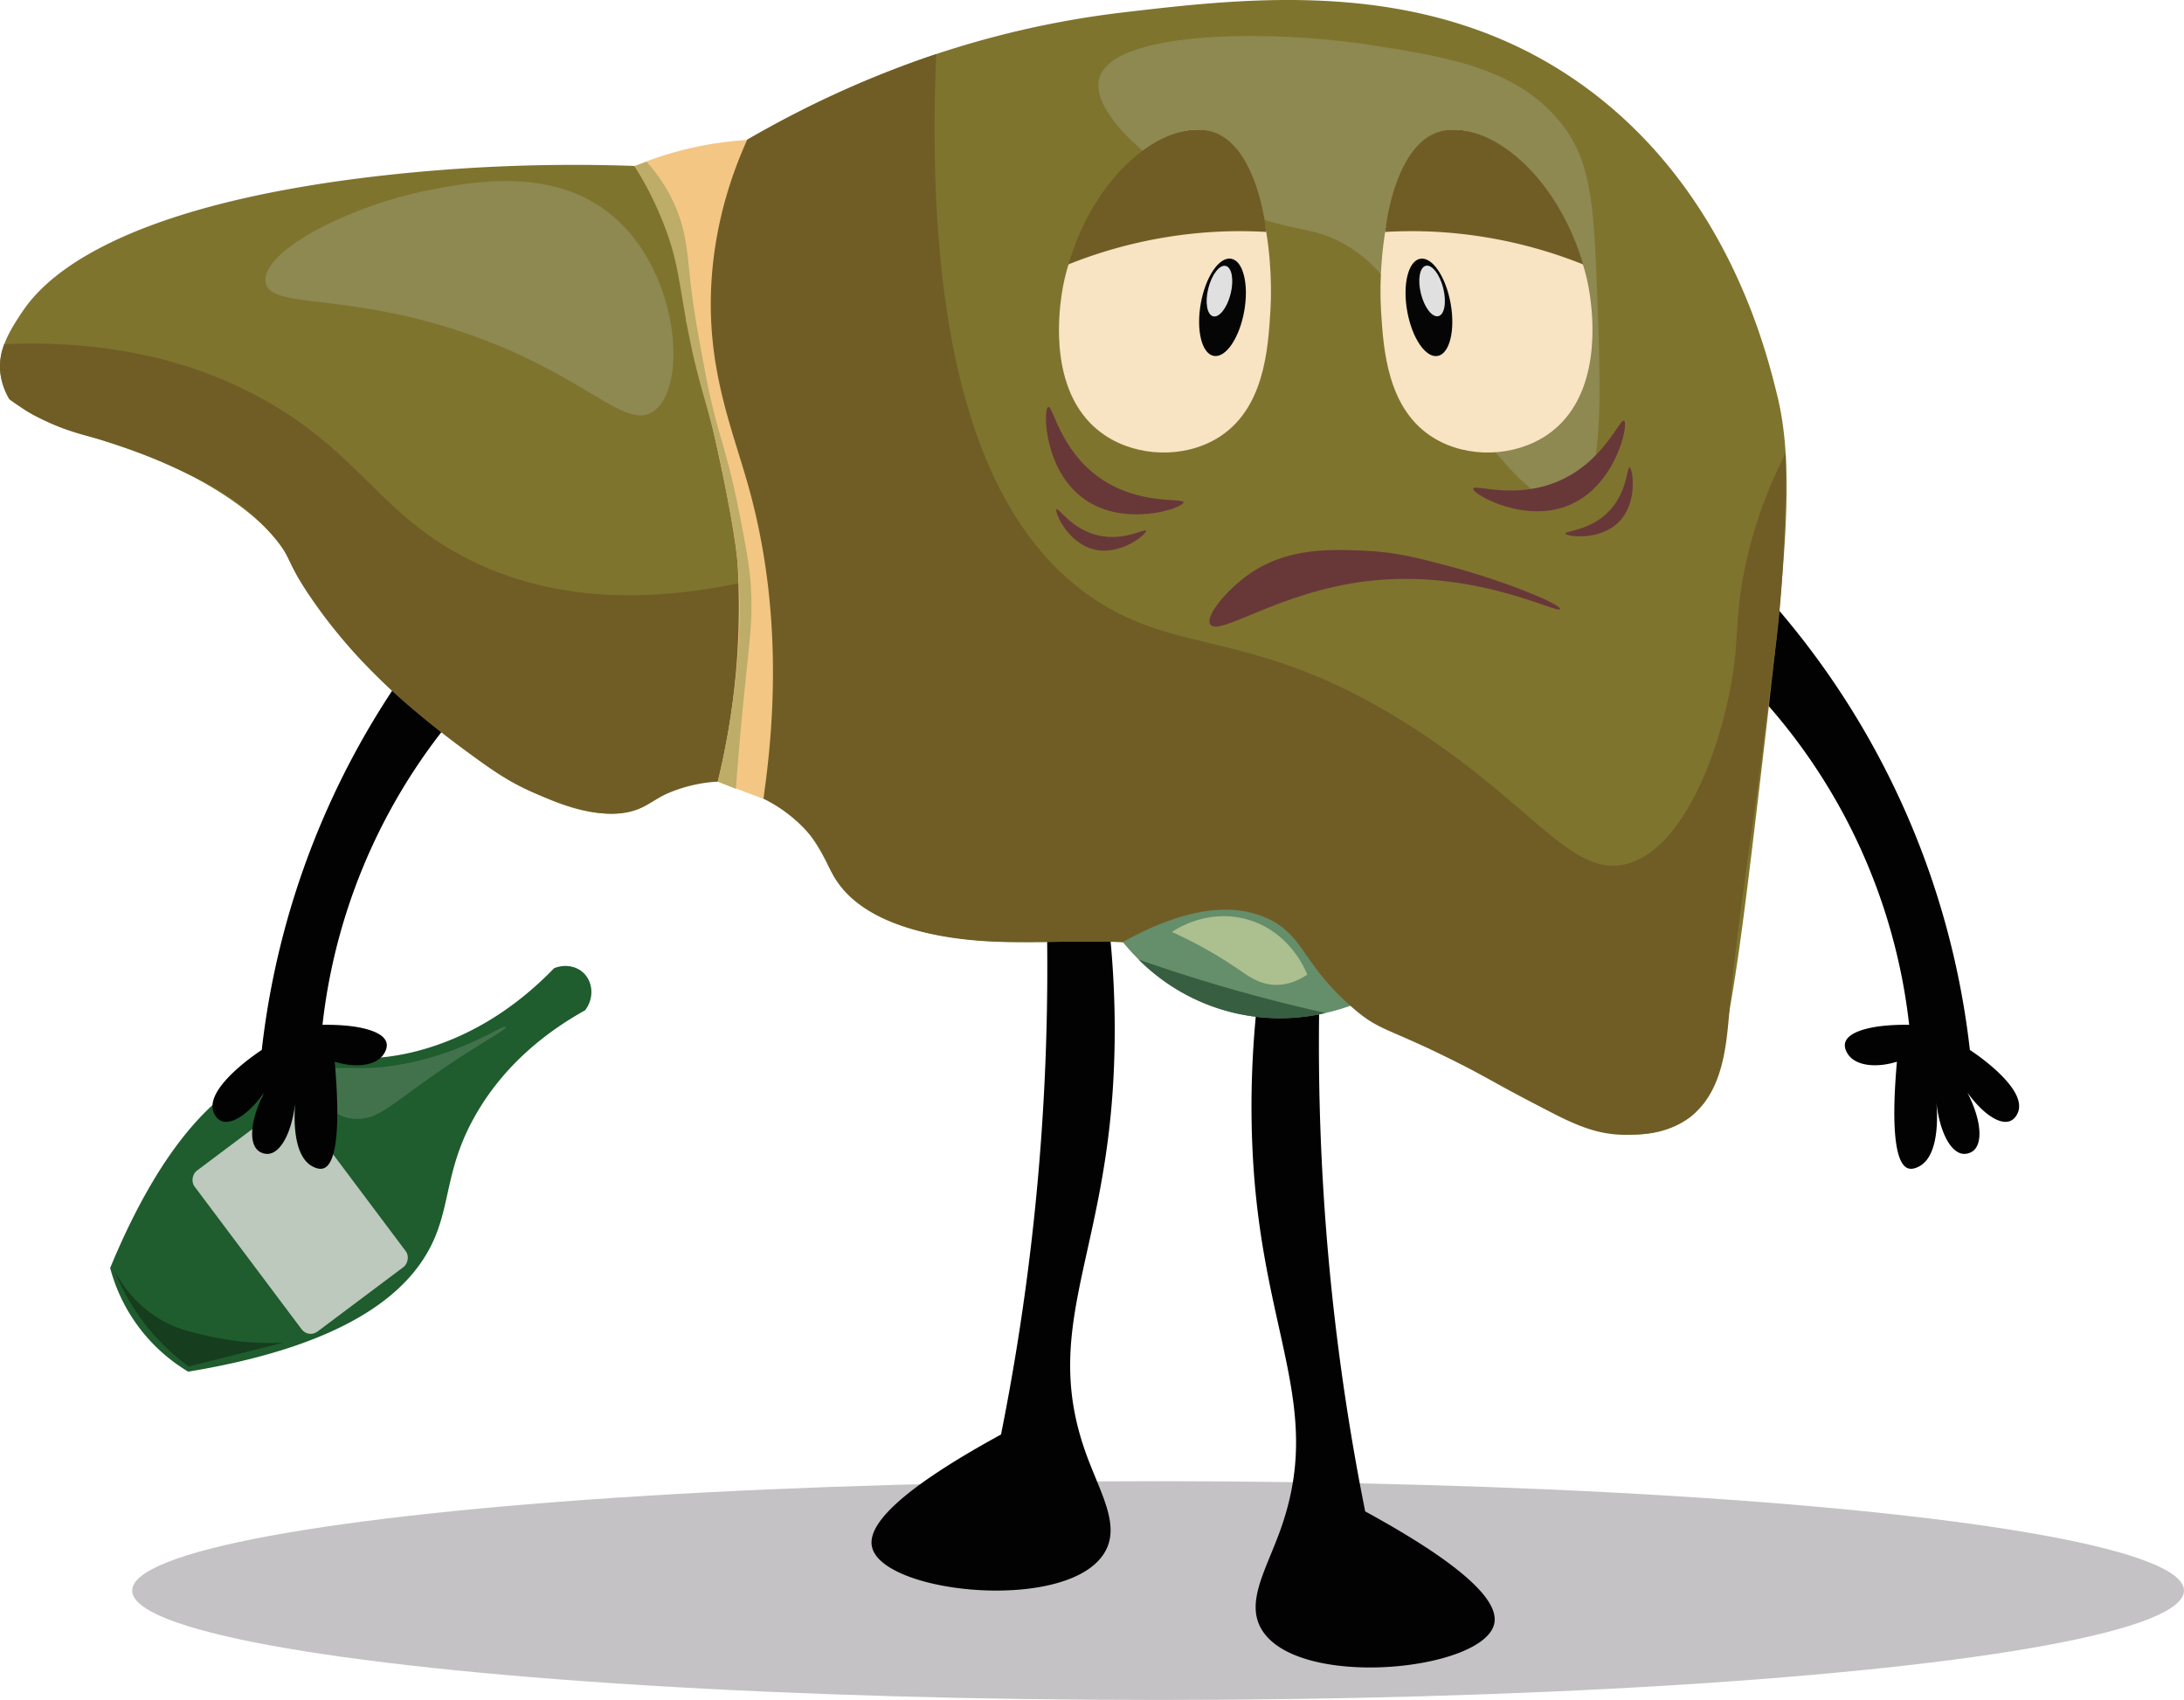 <svg id="Шар_1" data-name="Шар 1" xmlns="http://www.w3.org/2000/svg" viewBox="0 0 2346.49 1826.46"><defs><style>.cls-1{fill:#1f5c2e;}.cls-2{fill:#bcc9bc;}.cls-3{fill:#163d1e;}.cls-4{fill:#42724c;}.cls-5{fill:#c4c2c4;}.cls-6{fill:#020203;}.cls-7{fill:#7f742e;}.cls-8{fill:#8e8851;}.cls-9{fill:#705d26;}.cls-10{fill:#658e6b;}.cls-11{fill:#385e41;}.cls-12{fill:#acbf8e;}.cls-13{fill:#f3c684;}.cls-14{fill:#beac69;}.cls-15{fill:#f8e3c2;}.cls-16{fill:#040504;}.cls-17{fill:#e0e0e0;}.cls-18{fill:#683839;}</style></defs><path class="cls-1" d="M492.75,1419.14c-23,51.49-85.32,111.94-263.78,141.36a184.93,184.93,0,0,1-83.86-111.4c67.48-163,139.72-209.64,194.56-221,45.14-9.37,81.72,4.48,146.18-15.15,63.57-19.35,108.51-57.32,136.28-85.94,11.18-4.56,23.74-2.49,31.71,5.21,10.14,9.79,11.38,27.21,1.57,40-34.47,19.24-82,52.52-115.28,108.37C506,1337.75,511.39,1377.44,492.75,1419.14Z" transform="translate(-26.76 -86.77)"/><rect class="cls-2" x="243.19" y="1328.02" width="216.05" height="139.83" rx="12" transform="matrix(0.6, 0.8, -0.8, 0.6, 1230.11, 189.84)"/><path class="cls-3" d="M149.89,1452.29A234.16,234.16,0,0,0,229.5,1554.9l101.75-25.58a301.42,301.42,0,0,1-80.58-7c-20.87-4.72-37.39-8.61-55.67-20.37C170.35,1486.11,156.73,1465.09,149.89,1452.29Z" transform="translate(-26.76 -86.77)"/><path class="cls-4" d="M359.45,1238.6c-56.11,12.29-93.15,39.48-92,42.13s41.32-25.62,87.16-14.77c28.19,6.68,29.81,21.39,52.84,22.92,23.69,1.58,36.91-13,81.69-44.55,51-35.92,82.67-51.45,81.13-54.29-2-3.64-48.62,31.26-121.6,41.8C407.21,1237.83,399.42,1229.86,359.45,1238.6Z" transform="translate(-26.76 -86.77)"/><ellipse class="cls-5" cx="1244.26" cy="1708.95" rx="1102.23" ry="117.51"/><path class="cls-6" d="M523.44,730.67A879,879,0,0,0,308,1214.85c-3.33,2.15-60.15,39.54-52.17,65.71.33,1.08,2.53,7.9,8.55,10.5,11,4.76,29.31-7,46.24-30.33-14.73,28.74-17,53.83-6.26,62.5a15.9,15.9,0,0,0,11,3.23c13.85-1.54,25.61-24.66,28.92-57.7-.45,3.69-6.71,59.2,18.95,71.59,1.89.91,6.43,3.11,10.85,1.78,7-2.1,21.05-15.25,12.3-114.62,23.83,7.29,44.77,3.88,52.7-8.2.8-1.22,4.24-6.46,3-11.92-3-13-30.95-20.13-68.85-19.53A626.34,626.34,0,0,1,592.32,778.41Z" transform="translate(-26.76 -86.77)"/><path class="cls-6" d="M1927.73,730.67a879.15,879.15,0,0,1,215.46,484.18c3.33,2.15,60.14,39.54,52.17,65.71-.33,1.08-2.53,7.9-8.55,10.5-11,4.76-29.32-7-46.24-30.33,14.72,28.74,16.95,53.83,6.26,62.5a15.9,15.9,0,0,1-11,3.23c-13.85-1.54-25.62-24.66-28.93-57.7.46,3.69,6.72,59.2-18.94,71.59-1.89.91-6.44,3.11-10.86,1.78-7-2.1-21.05-15.25-12.29-114.62-23.83,7.29-44.77,3.88-52.7-8.2-.8-1.22-4.25-6.46-3-11.92,3-13,30.95-20.13,68.85-19.53a626.45,626.45,0,0,0-219.15-409.45Z" transform="translate(-26.76 -86.77)"/><path class="cls-6" d="M1373.37,1338.44c11.89,186.21,76.81,263,27.84,395.4-15,40.73-35.55,74.09-19.59,102.53,37.11,66.1,237.69,46,250.39-4.38,4.65-18.44-12.9-52.75-138.48-121.34a2554.53,2554.53,0,0,1-43.27-683l-59.86,49.45C1369.19,1189.53,1369.59,1279.21,1373.37,1338.44Z" transform="translate(-26.76 -86.77)"/><path class="cls-6" d="M1222.43,1255.83c-11.89,186.2-76.81,263-27.85,395.4,15.06,40.72,35.56,74.08,19.59,102.53-37.11,66.09-237.69,46-250.39-4.38-4.64-18.45,12.9-52.75,138.48-121.35a2556.22,2556.22,0,0,0,46.16-366.71,2555.47,2555.47,0,0,0-2.88-316.27l59.85,49.45C1226.6,1106.92,1226.21,1196.6,1222.43,1255.83Z" transform="translate(-26.76 -86.77)"/><path class="cls-7" d="M50,422.82C37.87,441,22.27,465.17,28,492.1c13.6,64.31,129.07,52,243.66,129.22,97.17,65.52,59.55,105,188,217.81,30.75,27,176,154.47,259.25,113.94,16.88-8.22,33.51-24.45,65.17-26.66,40.21-2.81,72,19.3,81,25.74,36.49,26.1,47.56,59.46,58.71,77.93,47.81,79.16,208.73,69.28,257.16,68.13,337.56-8,526.21,281.09,660.53,189.57,36-24.5,50.12-139.1,77-367.3,25.55-216.89,37.92-327,17.77-408.75-12.43-50.45-53.74-218-202.77-328.79-164.37-122.15-358-99.48-499.23-82.93-200,23.41-355,102.3-456.15,168.83a1847.26,1847.26,0,0,0-334.71,5.92C135,308.54,68.1,395.58,50,422.82Z" transform="translate(-26.76 -86.77)"/><path class="cls-8" d="M1207.72,171.32c-10.78,41.28,77.29,111.26,152.12,142.5,60.11,25.08,83.85,13.56,126.29,45,42.25,31.31,42.27,60.19,86.26,128.71,16.61,25.88,99.23,154.57,142.26,141.09,35.79-11.21,32-116.89,28.58-213.48-3.57-100.13-5.36-150.2-35.59-191.24-46.64-63.32-124.55-75.6-206.1-88.46C1392.88,118.32,1221.4,118.93,1207.72,171.32Z" transform="translate(-26.76 -86.77)"/><path class="cls-9" d="M36.79,515.79A241.84,241.84,0,0,0,68.2,535.38c26.28,13.7,47.11,18.34,65.08,23.34a593.2,593.2,0,0,1,83.64,31.69c30.8,14.52,71.7,33.8,104.87,74.18,19.2,23.38,11.5,24.24,39.35,64.94,28.59,41.79,56.41,69.67,72.05,85.2,28.1,27.89,51.54,46,70.5,60.58,44.91,34.5,67.58,51.91,104.11,66.37,28.92,11.45,76.5,30.28,111.09,11.39,6.51-3.56,12.91-8.64,26.59-14.44a158,158,0,0,1,52.43-12.08A777.65,777.65,0,0,0,815.37,830a778.55,778.55,0,0,0,4.77-116.57C702.4,738.1,609.25,725.84,535,690,438.25,643.3,416.1,577.16,315.35,519.08c-83.28-48-179.19-66.85-284-62.59a65.5,65.5,0,0,0-4.52,20.28C25.78,495.42,33.09,509.62,36.79,515.79Z" transform="translate(-26.76 -86.77)"/><path class="cls-8" d="M312.2,390.41c4.69,28.88,88.45,9.72,219.57,56C657.4,490.69,697.7,549.17,728.39,529c37.55-24.68,28.65-146.1-40.19-207.49C624.88,265.05,536,281.43,485.85,291.39,404.62,307.52,306.62,356,312.2,390.41Z" transform="translate(-26.76 -86.77)"/><path class="cls-10" d="M1214.54,1072.08c7.58,13.12,46.48,77.29,129.21,100.64,79.62,22.48,144.07-8.58,158.27-15.85-6.63-12.27-43.66-77.9-126.11-102.22S1226.77,1065.36,1214.54,1072.08Z" transform="translate(-26.76 -86.77)"/><path class="cls-11" d="M1250.1,1117.7a214.65,214.65,0,0,0,201,57.44c-32.27-7.17-66.17-15.66-101.42-25.73S1281.25,1128.65,1250.1,1117.7Z" transform="translate(-26.76 -86.77)"/><path class="cls-12" d="M1285.86,1088.09a466,466,0,0,1,70.59,39.51c11.69,8,23.53,17,40.6,17.35,14.72.28,26.72-6,34.21-11-1.71-4.49-18.5-46.48-64.62-59.35C1324.26,1062.75,1290.58,1084.87,1285.86,1088.09Z" transform="translate(-26.76 -86.77)"/><path class="cls-9" d="M829.44,237c-21.3,38.5-46,96.28-47.54,167.38-.71,32.28,3.84,44.14,20.48,123.53,43.93,209.67,46.76,293,47.43,328.1A871,871,0,0,1,847,944.9,156.36,156.36,0,0,1,894.59,981c18,20.34,19.56,33.51,29.22,49.12,40.86,66,160.5,68.24,181.89,68.65,7.1.14,8.2-.11,63.65-.19,27.23,0,49.55,0,64.31,0,50.62-27.9,107.26-46.31,154.09-25.38,39.85,17.82,37.59,48.48,91.26,95.45,34.92,30.55,36.43,18.06,151.48,79.4,74.36,39.65,102.37,60.14,150.43,57.83,14.86-.72,39.1-2.19,60.58-18.08,36.32-26.89,40-76.74,43.36-115.14,8.71-99.05,25.77-197.19,37.52-295.92,9.51-79.86,14.52-101.1,18.9-166.36,3.85-57.32,4.27-104.75,4-136.81a488.52,488.52,0,0,0-40.06,106.75c-12.49,50.72-11.28,81.55-14.36,111.94-7.67,75.75-47.3,201.43-113.69,221.92C1716,1033,1674.1,949.73,1537.79,864c-160.94-101.23-241.11-72.24-332.94-132-95.14-62-187.84-209.42-172.22-587.09-30.31,10.29-62.83,22.76-96.92,37.94A1135,1135,0,0,0,829.44,237Z" transform="translate(-26.76 -86.77)"/><path class="cls-13" d="M830.65,608.5c20.86,74.22,38.51,185.19,16.29,336.55l-49-18.5A786,786,0,0,0,815.84,825.4a784.54,784.54,0,0,0,3.3-134.5S815,626.19,764,431.43h0a343,343,0,0,0-55.41-166.18,371.23,371.23,0,0,1,120.83-28.08c-14.84,33-33.31,83.82-37.93,147.27C784.56,479.45,812.88,545.26,830.65,608.5Z" transform="translate(-26.76 -86.77)"/><path class="cls-14" d="M751.9,307.43c12,27.38,13.11,49.41,16.25,78.28,3.71,34,8.06,57.15,16.27,100.85,13.09,69.68,22.53,77.66,37.7,156.69,6.74,35.16,10.12,52.74,11.41,74.9,2.18,37.5-1.86,58.66-8.61,128-2,20.71-4.79,51-7.53,88.19l-19.48-7.77a819,819,0,0,0,16.35-87.87c4.31-33.23,10.63-84.06,4.88-147.78-2.07-22.86-5.4-40.54-12.08-75.91-18.7-99.16-28-101.28-43.06-183.56-8.16-44.52-9.4-65.47-23.44-102.13a370.62,370.62,0,0,0-32-64.05l12.86-4.79A177.31,177.31,0,0,1,751.9,307.43Z" transform="translate(-26.76 -86.77)"/><path class="cls-15" d="M1391.72,420.22c-2.58,42.11-6.59,107.42-57.78,137.78-35.81,21.23-85.22,19.72-120-3.48-61.69-41.17-49.22-131.91-46.74-149.91,13.27-96.58,100.46-192,158-177C1380.9,242.07,1395.64,356.22,1391.72,420.22Z" transform="translate(-26.76 -86.77)"/><ellipse class="cls-16" cx="1340.24" cy="416.97" rx="53.04" ry="23.69" transform="translate(666.61 1575.85) rotate(-79.84)"/><ellipse class="cls-17" cx="1336.85" cy="399.51" rx="27.9" ry="12.34" transform="translate(597.25 1512.16) rotate(-75.91)"/><path class="cls-9" d="M1174.4,370.94c32.67-107.56,111.25-157.57,156.23-142.16,46.86,16.05,56.19,102.76,56.62,107.2a489.08,489.08,0,0,0-53.61-.2A499.28,499.28,0,0,0,1174.4,370.94Z" transform="translate(-26.76 -86.77)"/><path class="cls-15" d="M1510.52,420.22c2.59,42.11,6.59,107.42,57.78,137.78,35.82,21.23,85.22,19.72,120-3.48,61.69-41.17,49.22-131.91,46.75-149.91-13.28-96.58-100.47-192-158-177C1521.34,242.07,1506.6,356.22,1510.52,420.22Z" transform="translate(-26.76 -86.77)"/><ellipse class="cls-16" cx="1562" cy="416.97" rx="23.69" ry="53.04" transform="translate(-75.82 195.34) rotate(-10.16)"/><ellipse class="cls-17" cx="1565.4" cy="399.51" rx="12.34" ry="27.9" transform="translate(-76.92 306.21) rotate(-14.09)"/><path class="cls-9" d="M1727.84,370.94c-32.67-107.56-111.25-157.57-156.23-142.16-46.86,16.05-56.19,102.76-56.62,107.2a489.08,489.08,0,0,1,53.61-.2A499.28,499.28,0,0,1,1727.84,370.94Z" transform="translate(-26.76 -86.77)"/><path class="cls-18" d="M1609.52,611.67c-1.1,5.94,56.3,38.94,105.13,17s62.23-86.81,57-89.92c-4.52-2.72-21,42.73-68.63,64.17S1610.49,606.49,1609.52,611.67Z" transform="translate(-26.76 -86.77)"/><path class="cls-18" d="M1708.7,660c.65,3.3,37.1,8.52,57.8-12.89s14.26-57.67,11-58.21c-2.89-.47-2,26.39-22.23,47.29S1708.13,657.08,1708.7,660Z" transform="translate(-26.76 -86.77)"/><path class="cls-18" d="M1153,524c-5.68,2.07-4.9,68.27,38.86,99.15s106.38,9.42,106.43,3.37c0-5.26-47.45,3.7-90.16-26.44S1158,522.19,1153,524Z" transform="translate(-26.76 -86.77)"/><path class="cls-18" d="M1161.89,633.94c-2.51,2.24,11.53,36.28,40.5,43.21s56.9-17,55.68-20.18c-1.06-2.73-23.75,11.69-52,4.91S1164.07,632,1161.89,633.94Z" transform="translate(-26.76 -86.77)"/><path class="cls-18" d="M1702.9,741.15c1.48-4.7-56.46-29.35-119.34-46.11-33.76-9-57.53-15.17-90.89-16.61-36.63-1.58-84.58-3.65-126.28,26.9-21.92,16.06-45.14,43.35-39.33,52.28,8.86,13.59,72.68-34.17,165.63-46.1C1609.39,696.54,1701,747.16,1702.9,741.15Z" transform="translate(-26.76 -86.77)"/></svg>